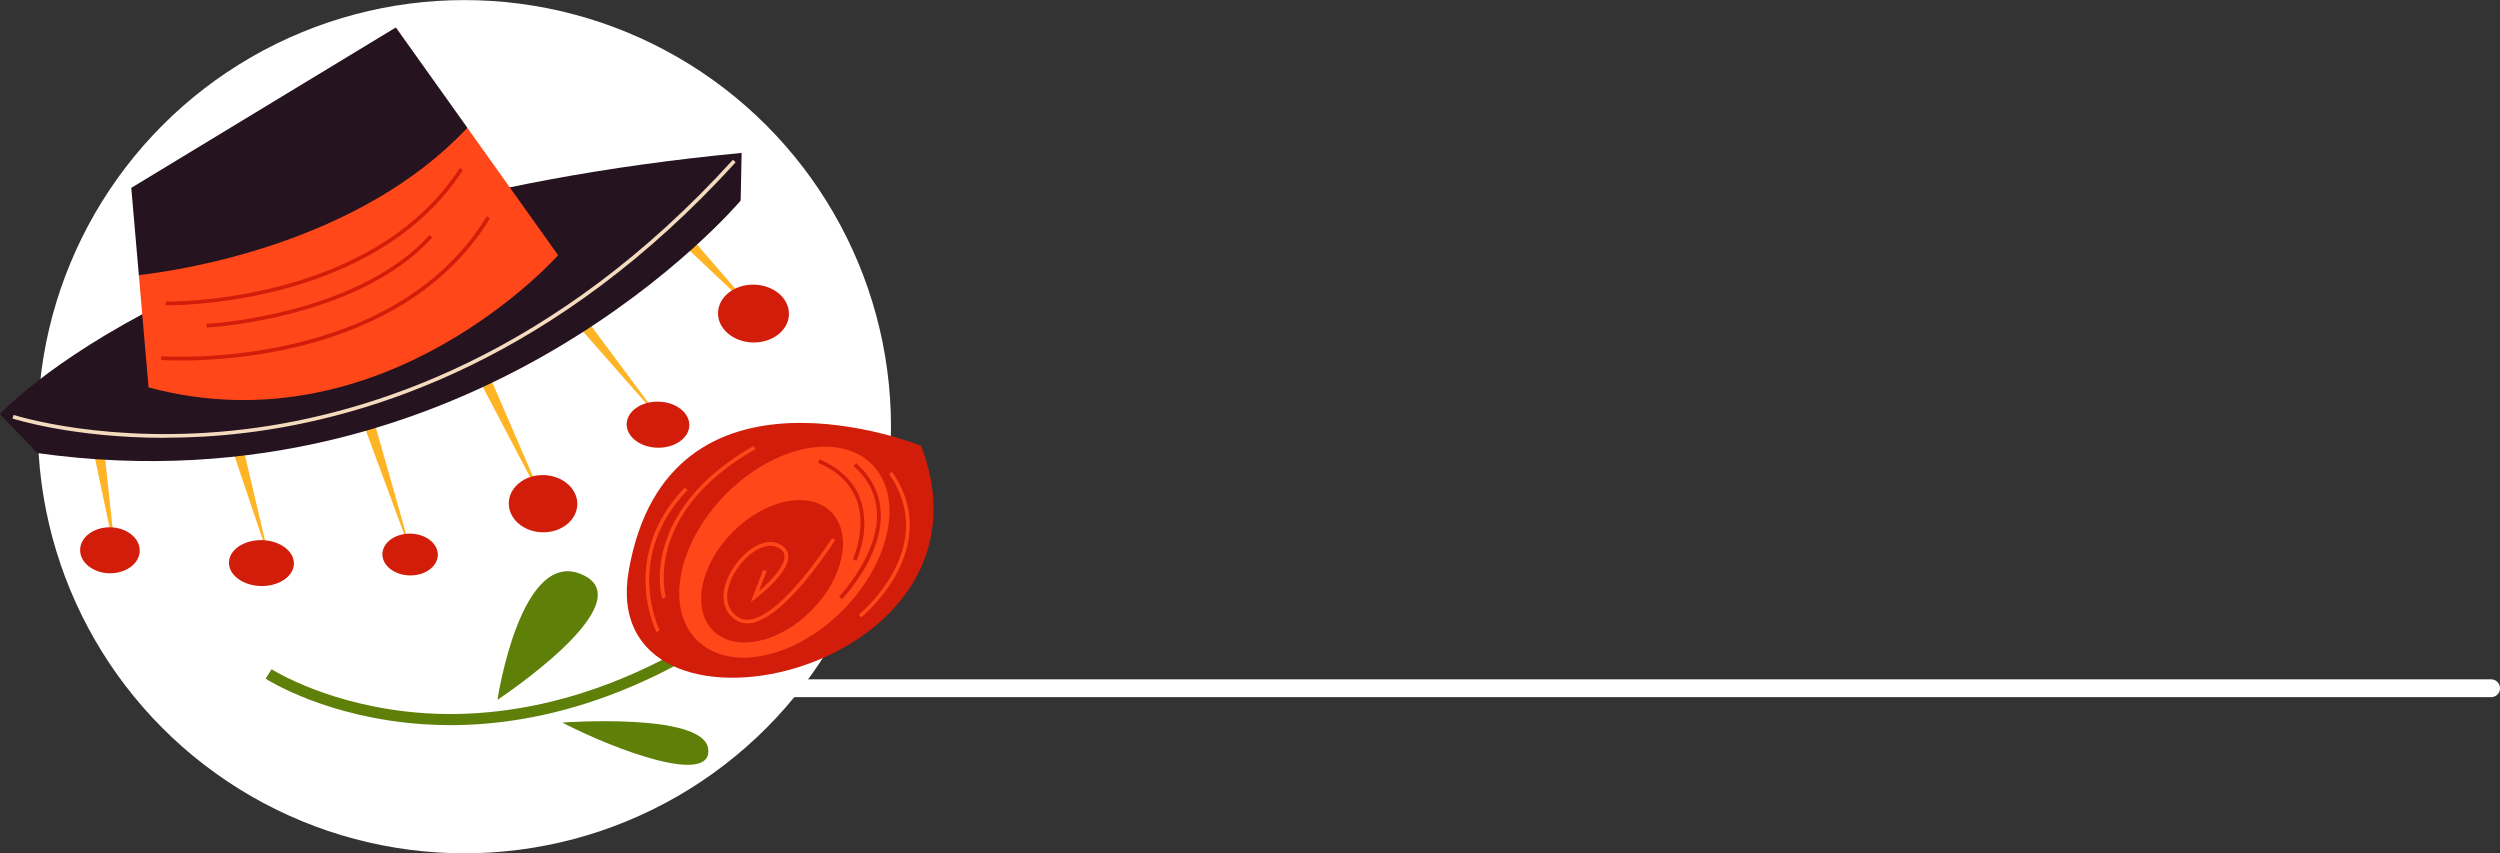<?xml version="1.0" encoding="UTF-8"?><svg id="_レイヤー_2" xmlns="http://www.w3.org/2000/svg" viewBox="0 0 280.53 95.77"><rect x="0" y="0" width="280.53" height="95.77" fill="#333333" stroke="none"/><defs><style>.cls-1{fill:#ffb426;}.cls-2{fill:#ff4719;}.cls-3{fill:#251320;}.cls-4{fill:#fff;}.cls-5{fill:#5f8008;}.cls-6{fill:none;stroke:#fff;stroke-linecap:round;stroke-linejoin:round;stroke-width:2px;}.cls-7{fill:#f4dbbe;}.cls-8{fill:#d11d0a;}</style></defs><g id="_メニュー"><line class="cls-6" x1="72.14" y1="77.23" x2="279.53" y2="77.23"/><circle class="cls-4" cx="52.11" cy="47.88" r="47.87"/><path class="cls-5" d="M50.55,81.37c-1.05,0-2.05-.04-3-.1-10.83-.72-17.47-4.94-17.75-5.12l.68-1.05c.07.04,6.69,4.25,17.22,4.93,9.71.63,24.84-1.7,41.75-16.37l.82.94c-15.61,13.55-29.79,16.77-39.73,16.77Z"/><path class="cls-5" d="M55.82,78.53s2.62-17.45,9.69-13.97c6.58,3.25-9.69,13.97-9.69,13.97Z"/><path class="cls-5" d="M63.09,81.08s15.88-1.17,16.38,2.95c.5,4.12-10.12.28-16.38-2.95Z"/><path class="cls-8" d="M103.36,50.02s-28.32-11.43-32.8,13.97c-3.86,21.88,42.75,12.06,32.8-13.97Z"/><path class="cls-2" d="M78.21,71.84c3.63,3.6,10.95,2.09,16.37-3.37,5.41-5.46,6.86-12.8,3.24-16.39-3.63-3.6-10.96-2.09-16.37,3.37-5.41,5.46-6.86,12.8-3.24,16.4Z"/><path class="cls-8" d="M80.02,70.77c2.45,2.43,7.39,1.41,11.04-2.27,3.65-3.68,4.63-8.63,2.19-11.06-2.45-2.43-7.39-1.41-11.04,2.27-3.65,3.68-4.63,8.63-2.18,11.06Z"/><path class="cls-2" d="M83.84,69.95c-.48,0-.92-.13-1.3-.39-1.93-1.3-1.52-3.67-.49-5.45,1.25-2.18,3.61-3.93,5.39-3.07.62.3.96.73,1.01,1.28.19,1.94-3.46,4.68-3.62,4.8l-.58.43,1.39-3.61.39.15-.86,2.22c1.18-.99,2.97-2.77,2.86-3.95-.04-.4-.29-.71-.78-.94-1.54-.74-3.71.93-4.85,2.9-.93,1.62-1.32,3.76.37,4.9.46.31.98.39,1.6.26,3.71-.78,8.95-9.03,9-9.11l.35.22c-.22.35-5.39,8.48-9.27,9.3-.21.04-.42.07-.61.07Z"/><path class="cls-2" d="M74.34,67.19c-.11-.2-.71-2.5.16-5.7.85-3.1,3.28-7.6,10.06-11.45l.21.36c-12.64,7.18-10.1,16.51-10.06,16.59l-.36.2Z"/><path class="cls-2" d="M96.64,69.28l-.26-.32c.09-.07,9.11-7.46,3.39-15.78l.34-.24c5.94,8.64-3.38,16.27-3.47,16.34Z"/><path class="cls-2" d="M73.66,70.93c-.04-.08-4.25-8.49,3.18-16.22l.3.29c-7.22,7.52-3.15,15.66-3.11,15.75l-.37.19Z"/><path class="cls-8" d="M94.46,67.23l-.3-.29s4.42-4.62,4.25-9.37c-.08-2.02-.96-3.8-2.64-5.29l.28-.31c1.77,1.57,2.7,3.45,2.78,5.59.18,4.93-4.18,9.48-4.36,9.68Z"/><path class="cls-8" d="M96.09,62.93l-.38-.18s1.61-3.51.4-6.7c-.69-1.8-2.14-3.19-4.31-4.12l.16-.38c2.28.98,3.81,2.44,4.54,4.36,1.28,3.36-.34,6.88-.41,7.03Z"/><polygon class="cls-1" points="11.65 50.08 12.98 62.47 10.42 50.28 11.65 50.08"/><polygon class="cls-1" points="27.23 50 30.25 62.83 26.03 50.34 27.23 50"/><polygon class="cls-1" points="41.88 46.94 46.32 62.57 40.69 47.33 41.88 46.94"/><polygon class="cls-1" points="54.93 42.19 61.49 57.36 53.81 42.72 54.93 42.19"/><polygon class="cls-1" points="65.31 35.19 74.41 47.43 64.34 35.97 65.31 35.19"/><polygon class="cls-1" points="77.04 26.09 85.24 35.54 76.14 26.95 77.04 26.09"/><path class="cls-8" d="M88.53,35.27c-.04,1.79-1.85,3.21-4.05,3.16-2.2-.05-3.95-1.54-3.91-3.33.04-1.79,1.85-3.21,4.05-3.16,2.2.05,3.95,1.54,3.91,3.33Z"/><path class="cls-8" d="M77.35,47.73c-.03,1.43-1.63,2.55-3.57,2.51-1.94-.04-3.49-1.23-3.46-2.66.03-1.43,1.63-2.55,3.57-2.51,1.94.04,3.49,1.23,3.46,2.66Z"/><path class="cls-8" d="M64.78,56.6c-.04,1.77-1.79,3.18-3.91,3.13-2.12-.04-3.82-1.52-3.78-3.29.04-1.77,1.79-3.18,3.91-3.13,2.12.04,3.82,1.52,3.78,3.29Z"/><path class="cls-8" d="M49.13,62.29c-.03,1.29-1.44,2.31-3.16,2.28-1.72-.04-3.09-1.11-3.06-2.41.03-1.29,1.44-2.31,3.16-2.28,1.72.04,3.09,1.11,3.06,2.41Z"/><path class="cls-8" d="M32.98,63.26c-.03,1.42-1.69,2.54-3.7,2.5-2.01-.04-3.62-1.23-3.59-2.65.03-1.42,1.69-2.54,3.7-2.5,2.01.04,3.62,1.23,3.59,2.65Z"/><path class="cls-8" d="M15.68,61.82c-.03,1.42-1.55,2.54-3.4,2.51-1.85-.04-3.32-1.22-3.29-2.65.03-1.42,1.55-2.54,3.4-2.51,1.85.04,3.32,1.22,3.29,2.65Z"/><path class="cls-3" d="M4.19,50.84l-4.19-4.37s21.11-23.39,83.22-29.31l-.11,5.35S53.45,57.76,4.19,50.84Z"/><path class="cls-3" d="M52.44,14.34c-5.09,17.85-26.75,24.09-36.86,16.53l-.85-9.79L44.42,3.08l8.02,11.25Z"/><path class="cls-2" d="M62.63,28.64s-19.47,21.95-45.96,14.83l-1.09-12.6c4.78-.54,24.72-3.55,36.86-16.53l10.19,14.3Z"/><path class="cls-7" d="M18.46,49.13c-10.31,0-16.98-2.14-17.06-2.17l.13-.4c.11.03,10.72,3.44,25.9,1.61,14.01-1.69,34.89-8.3,54.81-30.24l.31.28c-20.01,22.03-41,28.68-55.09,30.37-3.22.39-6.24.54-9,.54Z"/><path class="cls-8" d="M18.79,34.26c-.11,0-.18,0-.19,0v-.42c.24,0,23.09.34,32.99-14.98l.35.23c-9.55,14.77-30.93,15.17-33.16,15.17Z"/><path class="cls-8" d="M23.2,36.76l-.02-.42c.17,0,16.85-.93,25.01-9.96l.31.28c-8.28,9.16-25.13,10.09-25.3,10.1Z"/><path class="cls-8" d="M20.23,40.45c-1.32,0-2.11-.05-2.15-.06l.03-.41c.26.02,25.88,1.76,36.51-15.7l.36.22c-8.93,14.68-28.28,15.96-34.74,15.96Z"/></g></svg>